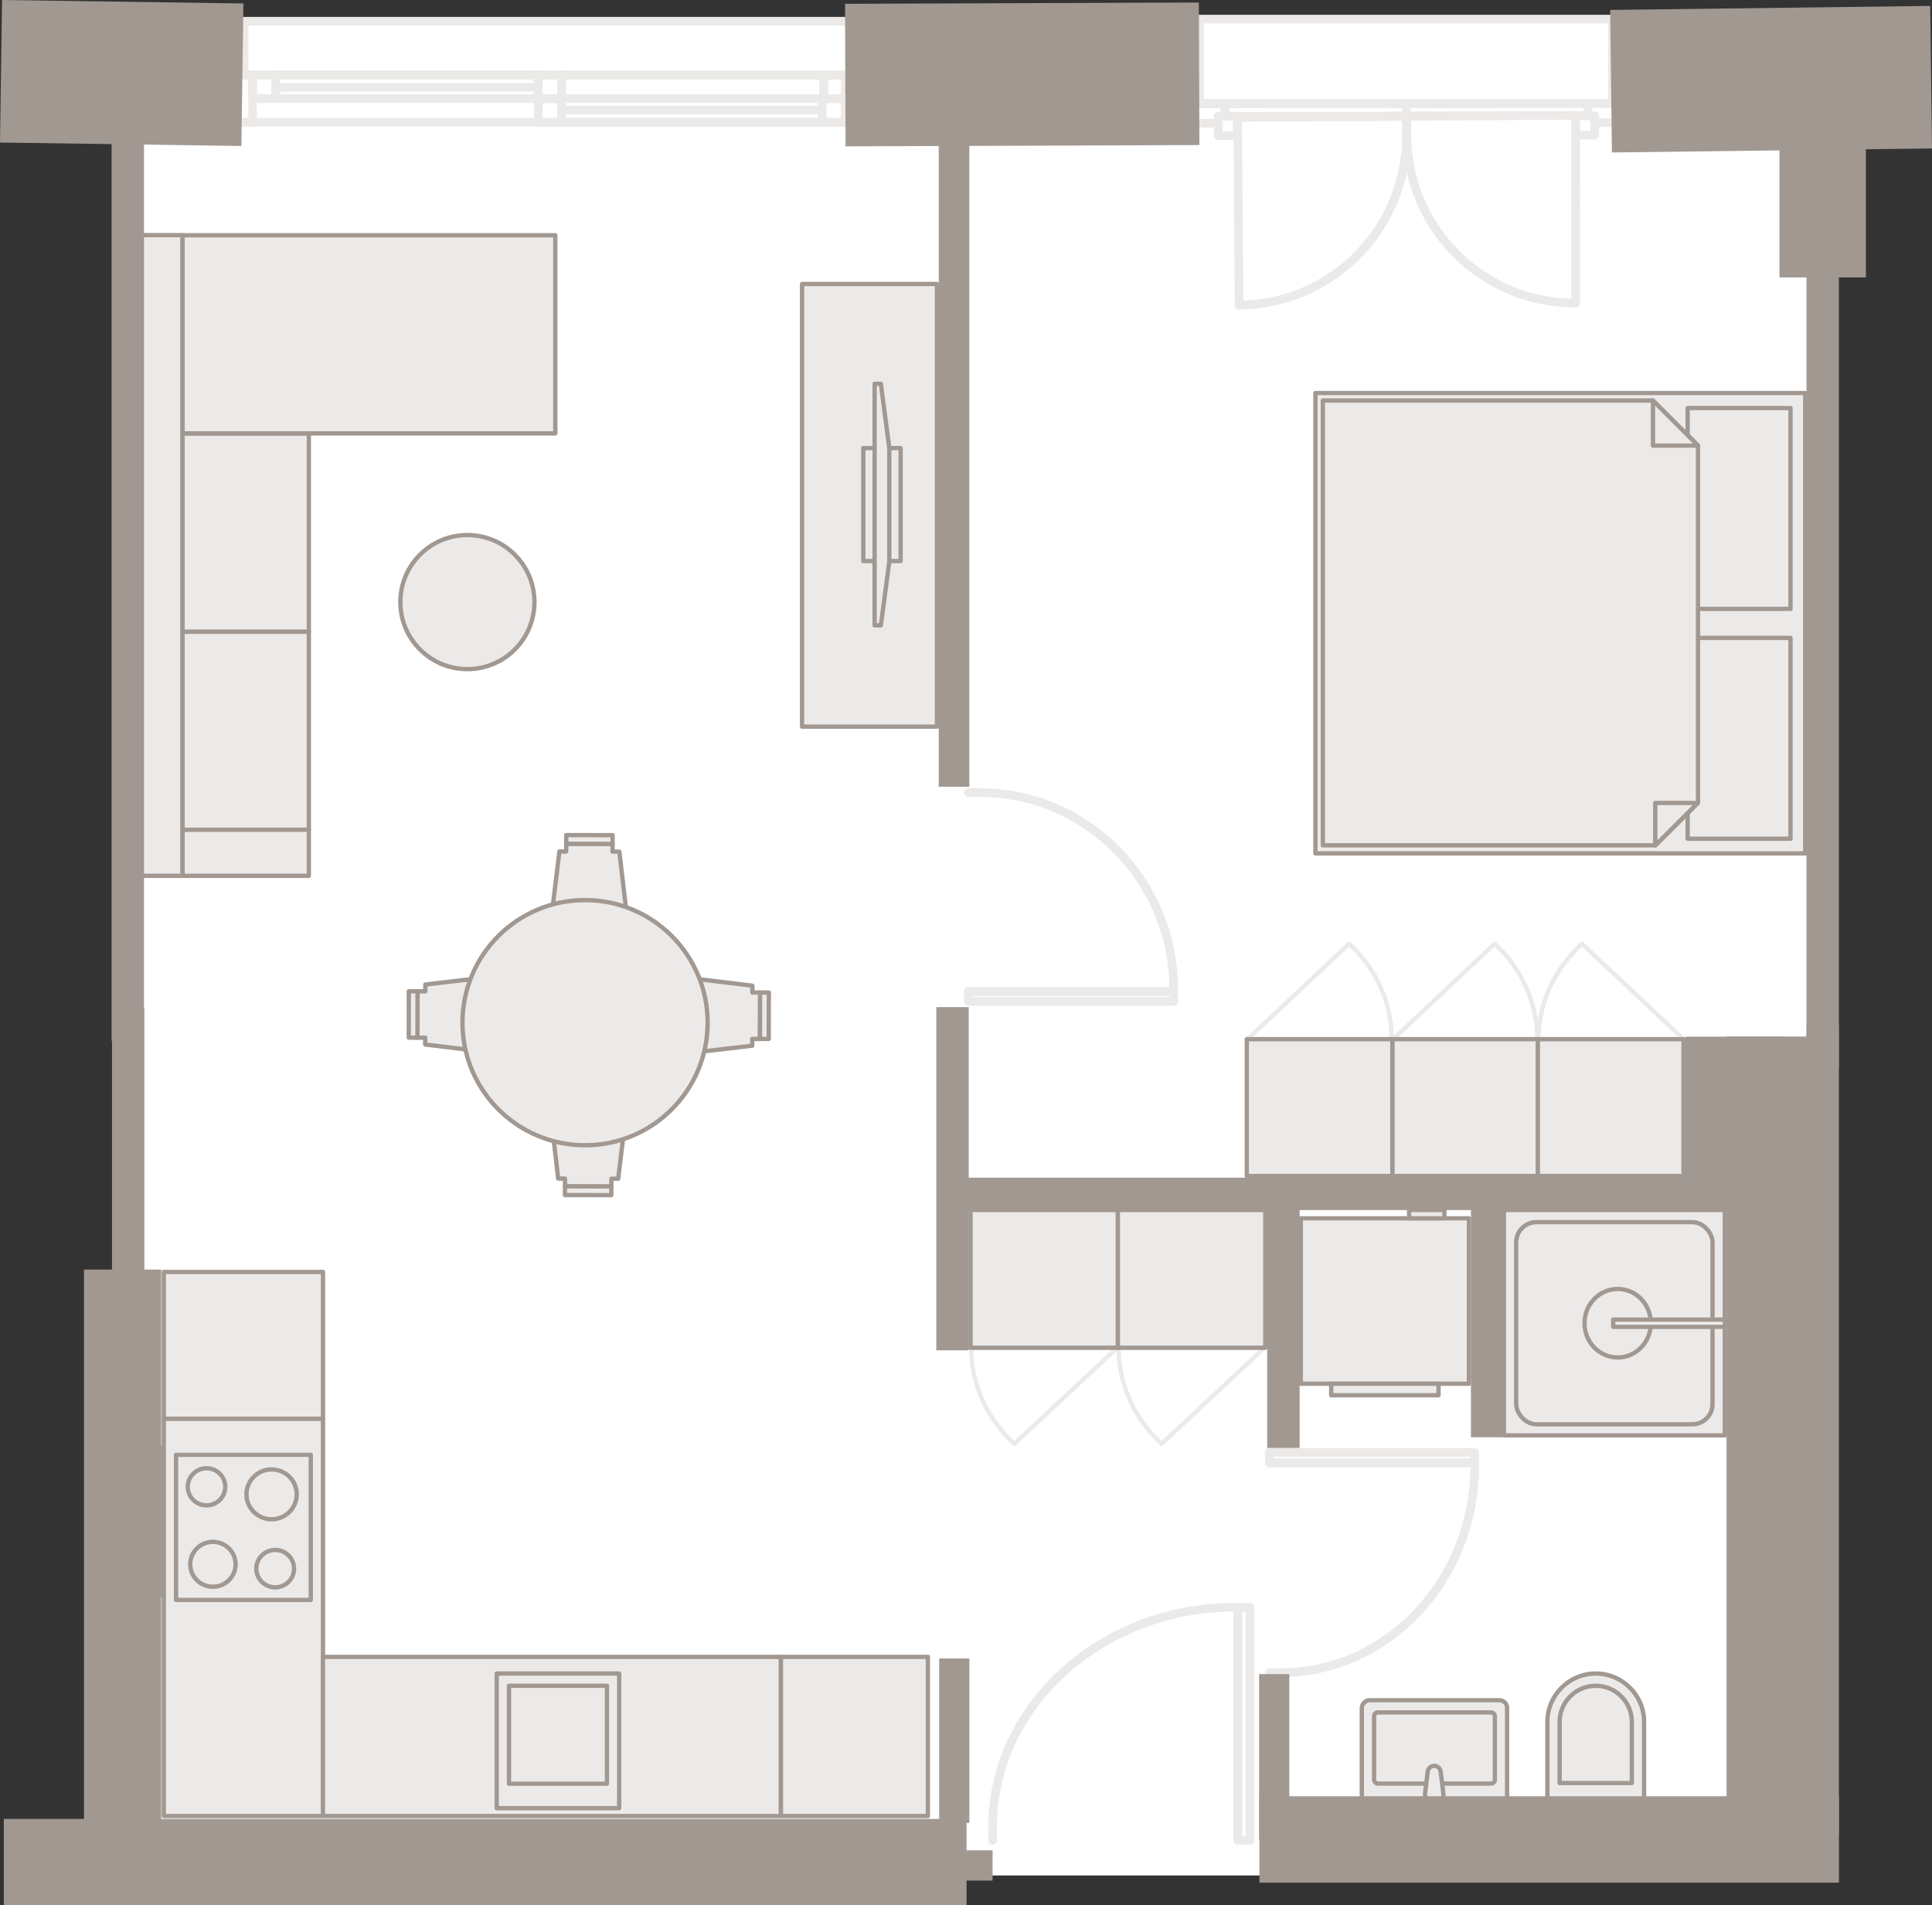 <?xml version="1.0" encoding="UTF-8"?><svg id="Sanitari" xmlns="http://www.w3.org/2000/svg" viewBox="0 0 447.29 441.1"><rect x="0" y="0" width="447.29" height="441.1" fill="#333333" stroke="none"/><defs><style>.cls-1,.cls-2,.cls-3,.cls-4,.cls-5,.cls-6,.cls-7{stroke-linecap:round;stroke-linejoin:round;}.cls-1,.cls-2,.cls-8,.cls-9,.cls-10{fill-rule:evenodd;}.cls-1,.cls-3,.cls-11,.cls-12,.cls-13,.cls-14,.cls-8,.cls-9,.cls-7{stroke:#a19891;}.cls-1,.cls-7{fill:#eceae9;}.cls-2,.cls-4,.cls-5,.cls-6{stroke:#eceae9;}.cls-2,.cls-4,.cls-15{fill:#fff;}.cls-2,.cls-4,.cls-6{stroke-width:2px;}.cls-3,.cls-11,.cls-12,.cls-13,.cls-14,.cls-5,.cls-8,.cls-6{fill:none;}.cls-11{stroke-width:7px;}.cls-11,.cls-12,.cls-13,.cls-14,.cls-8,.cls-9{stroke-miterlimit:10;}.cls-12,.cls-8{stroke-width:7.5px;}.cls-13{stroke-width:33px;}.cls-14{stroke-width:20px;}.cls-16,.cls-9{fill:#a19891;}.cls-9{stroke-width:6.76px;}.cls-10{fill:#a19891;}</style></defs><rect class="cls-15" x="26.8" y="4.42" width="392.99" height="429.77"/><path class="cls-7" d="M365.03,391.84h19.99v22.38h-19.99c-6.18,0-11.19-5.01-11.19-11.19h0c0-6.18,5.01-11.19,11.19-11.19Z" transform="translate(772.47 33.6) rotate(90)"/><path class="cls-7" d="M361.08,390.28h16.71v14.15c0,4.61-3.74,8.36-8.36,8.36h0c-4.61,0-8.36-3.74-8.36-8.36v-14.15h0Z" transform="translate(738.87 803.07) rotate(180)"/><rect class="cls-7" x="319.6" y="389.3" width="25.01" height="33.64" rx="1.78" ry="1.78" transform="translate(738.22 74.02) rotate(90)"/><rect class="cls-7" x="318.12" y="396.45" width="27.97" height="16.48" rx=".88" ry=".88" transform="translate(664.21 809.37) rotate(-180)"/><path class="cls-1" d="M334.17,415.33l-.63-5.19c-.09-.76-.74-1.33-1.5-1.33h0c-.76,0-1.41.57-1.5,1.33l-.63,5.19c-.11.9.59,1.69,1.5,1.69h1.27c.91,0,1.61-.79,1.5-1.69Z"/><rect class="cls-7" x="348.18" y="280.12" width="51.14" height="52.18"/><rect class="cls-7" x="351.02" y="282.94" width="45.46" height="46.8" rx="4.67" ry="4.67"/><ellipse class="cls-7" cx="374.52" cy="306.34" rx="2.65" ry="2.74"/><ellipse class="cls-7" cx="374.52" cy="306.34" rx="7.68" ry="7.93"/><rect class="cls-7" x="373.49" y="305.5" width="25.84" height="1.68"/><rect class="cls-3" x="37.36" y="335.21" width="2.15" height="34.02"/><rect class="cls-7" x="37.93" y="294.47" width="36.85" height="34.02"/><rect class="cls-7" x="37.93" y="328.48" width="36.85" height="91.95"/><rect class="cls-7" x="74.78" y="383.58" width="106.02" height="36.85" transform="translate(255.57 804.01) rotate(180)"/><rect class="cls-7" x="180.8" y="383.58" width="34.02" height="36.85"/><rect class="cls-7" x="115" y="387.44" width="28.35" height="31.18"/><rect class="cls-7" x="117.84" y="390.27" width="22.68" height="22.68"/><polyline class="cls-6" points="224.17 231.83 271.74 231.83 271.74 229.58 224.17 229.58 224.17 229.58 224.17 231.83"/><path class="cls-6" d="M224.17,229.5h47.57s0-.46,0-.46c0-25.16-20.1-45.55-44.9-45.55h-1.84s-.83,0-.83,0"/><polyline class="cls-6" points="293.87 336.25 341.44 336.25 341.44 338.62 293.87 338.62 293.87 338.62 293.87 336.25"/><path class="cls-6" d="M293.87,338.7h47.57s0,.49,0,.49c0,26.53-20.1,48.04-44.9,48.04h-1.84s-.83,0-.83,0"/><polyline class="cls-2" points="274.71 28.54 282.03 28.53 282.03 26.93 283.62 26.93 283.61 24.05 274.7 24.06 274.71 28.54"/><polyline class="cls-2" points="321.17 31.35 321.17 26.88 325.62 26.87 325.62 24 283.61 24.05 283.62 26.93 286.48 26.92 286.48 31.4 321.17 31.35"/><polyline class="cls-2" points="282.03 31.4 286.48 31.4 286.48 26.92 282.03 26.93 282.03 31.4"/><polyline class="cls-2" points="325.62 26.87 321.17 26.88 321.17 31.35 325.62 31.34 325.62 26.87"/><polyline class="cls-2" points="321.17 26.88 286.48 26.92 286.48 31.4 321.17 31.35 321.17 26.88"/><polyline class="cls-2" points="364.76 31.29 364.76 26.82 367.63 26.81 367.63 23.94 325.62 24 325.62 26.87 330.08 26.86 330.08 31.34 364.76 31.29"/><polyline class="cls-2" points="325.62 31.34 330.08 31.34 330.08 26.86 325.62 26.87 325.62 31.34"/><polyline class="cls-2" points="369.22 26.81 364.76 26.82 364.76 31.29 369.22 31.28 369.22 26.81"/><polyline class="cls-2" points="364.76 26.82 330.08 26.86 330.08 31.34 364.76 31.29 364.76 26.82"/><polyline class="cls-2" points="376.54 23.92 367.63 23.94 367.63 26.81 369.22 26.81 369.22 28.41 376.54 28.4 376.54 23.92"/><line class="cls-4" x1="374.15" y1="28.4" x2="373.36" y2="28.4"/><path class="cls-2" d="M364.75,26.71l-39.04.23v4.25c.04,21.63,17.57,39.1,39.11,38.97h0s-.07-43.45-.07-43.45"/><path class="cls-2" d="M286.54,27.18l39.04-.21.03,4.25c.16,21.63-17.21,39.29-38.75,39.41h0s-.32-43.44-.32-43.44"/><rect class="cls-4" x="277.7" y="4.42" width="95.58" height="19.5"/><rect class="cls-6" x="56.52" y="4.91" width="140.84" height="12.47"/><rect class="cls-6" x="53.1" y="17.38" width="147.59" height="10.92"/><rect class="cls-6" x="53.1" y="17.38" width="5.37" height="10.92"/><rect class="cls-6" x="58.47" y="17.38" width="5.37" height="5.46"/><rect class="cls-6" x="124.64" y="17.38" width="5.37" height="5.46"/><rect class="cls-6" x="63.84" y="17.38" width="60.71" height="5.46"/><rect class="cls-6" x="63.84" y="17.38" width="60.71" height="2.84"/><rect class="cls-6" x="130" y="17.38" width="60.71" height="5.46"/><rect class="cls-6" x="130" y="25.46" width="60.33" height="2.84"/><rect class="cls-6" x="124.64" y="22.84" width="5.37" height="5.46"/><rect class="cls-6" x="190.72" y="17.38" width="4.98" height="5.46"/><rect class="cls-6" x="190.33" y="22.84" width="5.37" height="5.46"/><polyline class="cls-6" points="289.41 426.05 289.41 372.09 286.64 372.09 286.64 426.05 286.64 426.05 289.41 426.05"/><path class="cls-6" d="M286.54,426.05v-53.96s-.57,0-.57,0c-31.01,0-56.16,22.8-56.16,50.93v2.09s0,.94,0,.94"/><polyline class="cls-1" points="127.24 255.8 129.23 272.85 130.81 272.86 130.8 274.65 141.54 274.68 141.54 272.88 143.12 272.88 145.19 255.84 127.24 255.8"/><polyline class="cls-1" points="130.8 274.65 130.8 276.67 141.53 276.69 141.54 274.68 130.8 274.65"/><polyline class="cls-1" points="145.38 214.22 143.39 197.17 141.82 197.16 141.82 195.37 131.09 195.34 131.08 197.14 129.51 197.13 127.44 214.17 145.38 214.22"/><polyline class="cls-1" points="141.82 195.37 141.83 193.35 131.09 193.33 131.09 195.34 141.82 195.37"/><polyline class="cls-1" points="157.1 244.08 174.16 242.09 174.16 240.52 175.95 240.52 175.98 229.78 174.18 229.78 174.19 228.2 157.15 226.13 157.1 244.08"/><polyline class="cls-1" points="175.95 240.52 177.97 240.53 178 229.79 175.98 229.78 175.95 240.52"/><polyline class="cls-1" points="115.52 225.94 98.47 227.93 98.47 229.5 96.67 229.5 96.65 240.24 98.44 240.24 98.44 241.81 115.48 243.88 115.52 225.94"/><polyline class="cls-1" points="96.67 229.5 94.65 229.49 94.63 240.23 96.65 240.24 96.67 229.5"/><circle class="cls-7" cx="135.45" cy="236.76" r="28.38"/><rect class="cls-7" x="32.51" y="54.44" width="9.75" height="148.32"/><rect class="cls-7" x="42.27" y="146.23" width="29.23" height="45.88"/><rect class="cls-7" x="42.27" y="100.35" width="29.23" height="45.88"/><rect class="cls-7" x="42.27" y="192.11" width="29.23" height="10.65"/><rect class="cls-7" x="42.27" y="54.46" width="86.29" height="45.88"/><rect class="cls-7" x="185.69" y="65.75" width="31.23" height="102.48"/><rect class="cls-7" x="199.87" y="103.74" width="8.64" height="26.15"/><polygon class="cls-7" points="203.93 144.78 202.49 144.78 202.49 88.85 203.93 88.85 205.89 103.74 205.89 130.03 203.93 144.78"/><rect class="cls-7" x="304.55" y="90.99" width="113.39" height="106.58" transform="translate(722.48 288.56) rotate(180)"/><rect class="cls-7" x="390.72" y="147.68" width="23.81" height="46.49" transform="translate(805.25 341.85) rotate(180)"/><rect class="cls-7" x="390.72" y="94.48" width="23.81" height="46.49" transform="translate(805.25 235.44) rotate(180)"/><polygon class="cls-7" points="306.26 195.7 306.26 92.73 382.69 92.73 393.12 103.16 393.12 185.83 383.25 195.7 306.26 195.7"/><polygon class="cls-7" points="383.22 195.7 383.22 185.89 393.06 185.89 383.25 195.7 383.22 195.7"/><polygon class="cls-7" points="382.69 103.16 382.69 92.73 393.12 103.16 382.69 103.16"/><path class="cls-5" d="M366.26,218.5l23.5,22.08h-33.59c.05-7.85,3.27-15.67,9.64-21.66l.45-.42Z"/><path class="cls-5" d="M346.04,218.5l.22.2c6.42,6.03,9.64,13.96,9.64,21.87h-33.36l23.5-22.08Z"/><path class="cls-5" d="M312.35,218.5l.22.2c6.42,6.03,9.64,13.96,9.64,21.87h-33.36l23.5-22.08Z"/><polyline class="cls-1" points="322.33 240.58 322.33 272.26 356.05 272.26 356.05 240.58 322.33 240.58"/><polyline class="cls-1" points="389.76 240.58 356.05 240.58 356.05 272.26 389.76 272.26 389.76 240.58"/><polyline class="cls-1" points="288.65 240.58 288.65 272.26 322.36 272.26 322.36 240.58 288.65 240.58"/><polyline class="cls-10" points="217.33 28.53 217.33 182.14 218.04 182.14 218.75 182.14 223 182.14 223.71 182.14 224.42 182.14 224.42 28.53"/><path class="cls-10" d="M189.53,424.78h11.34v7.37h-11.34v-7.37ZM177.41,424.78h11.41v7.37h-11.41v-7.37ZM217.33,432.15h-15.75v-7.37h15.75v7.37ZM165.36,424.78h11.34v7.37h-11.34v-7.37Z"/><line class="cls-13" x1="447.08" y1="17.87" x2="372.98" y2="18.8"/><line class="cls-13" x1="277.62" y1="17.08" x2="195.7" y2="17.38"/><line class="cls-13" x1="56.12" y1="17.3" x2=".24" y2="16.5"/><line class="cls-11" x1="220.93" y1="422.03" x2="220.93" y2="383.96"/><line class="cls-11" x1="295" y1="387.57" x2="295" y2="425.85"/><polyline class="cls-8" points="421.98 21.52 421.98 243.72 403.48 243.72 403.48 424.78"/><line class="cls-12" x1="403.48" y1="276.4" x2="218.75" y2="276.4"/><line class="cls-12" x1="220.52" y1="233.16" x2="220.52" y2="312.61"/><line class="cls-12" x1="297.13" y1="274.34" x2="297.13" y2="335.21"/><line class="cls-12" x1="344.3" y1="275.11" x2="344.3" y2="332.74"/><line class="cls-12" x1="421.98" y1="237.24" x2="421.98" y2="424.78"/><line class="cls-14" x1=".89" y1="431.1" x2="223.77" y2="431.1"/><line class="cls-14" x1="291.58" y1="425.85" x2="425.75" y2="425.85"/><rect class="cls-16" x="403.48" y="247.25" width="17.89" height="177.53"/><polyline class="cls-8" points="29.68 424.78 29.68 237.24 29.59 237.24 29.59 21.52"/><rect class="cls-16" x="19.44" y="293.92" width="17.89" height="130.86"/><line class="cls-11" x1="229.8" y1="431.87" x2="209.45" y2="431.87"/><line class="cls-14" x1="421.98" y1="64.23" x2="421.98" y2="14.66"/><polyline class="cls-9" points="413.59 243.38 393.54 243.38 393.54 276.4 409.7 276.4"/><path class="cls-5" d="M234.83,334.25l-.22-.21c-6.5-6.08-9.76-14.05-9.76-22.02h33.78s-23.79,22.23-23.79,22.23Z"/><path class="cls-5" d="M268.94,334.25l-.22-.21c-6.5-6.08-9.76-14.05-9.76-22.02h33.78s-23.79,22.23-23.79,22.23Z"/><polyline class="cls-1" points="258.83 312.02 258.83 280.12 224.7 280.12 224.7 312.02 258.83 312.02"/><polyline class="cls-1" points="292.94 312.02 292.94 280.12 258.8 280.12 258.8 312.02 292.94 312.02"/><circle class="cls-7" cx="108.21" cy="139.39" r="15.52"/><rect class="cls-7" x="301.16" y="282.05" width="38.92" height="38.29"/><rect class="cls-7" x="308.19" y="320.35" width="24.85" height="2.67"/><rect class="cls-7" x="326.24" y="280.12" width="8.16" height="1.93"/><rect class="cls-3" x="40.75" y="336.81" width="31.2" height="33.59"/><ellipse class="cls-3" cx="62.88" cy="345.96" rx="5.82" ry="5.77"/><ellipse class="cls-3" cx="49.29" cy="362.15" rx="5.25" ry="5.2"/><ellipse class="cls-3" cx="47.81" cy="344.21" rx="4.34" ry="4.3"/><ellipse class="cls-3" cx="63.71" cy="363.16" rx="4.37" ry="4.33"/></svg>